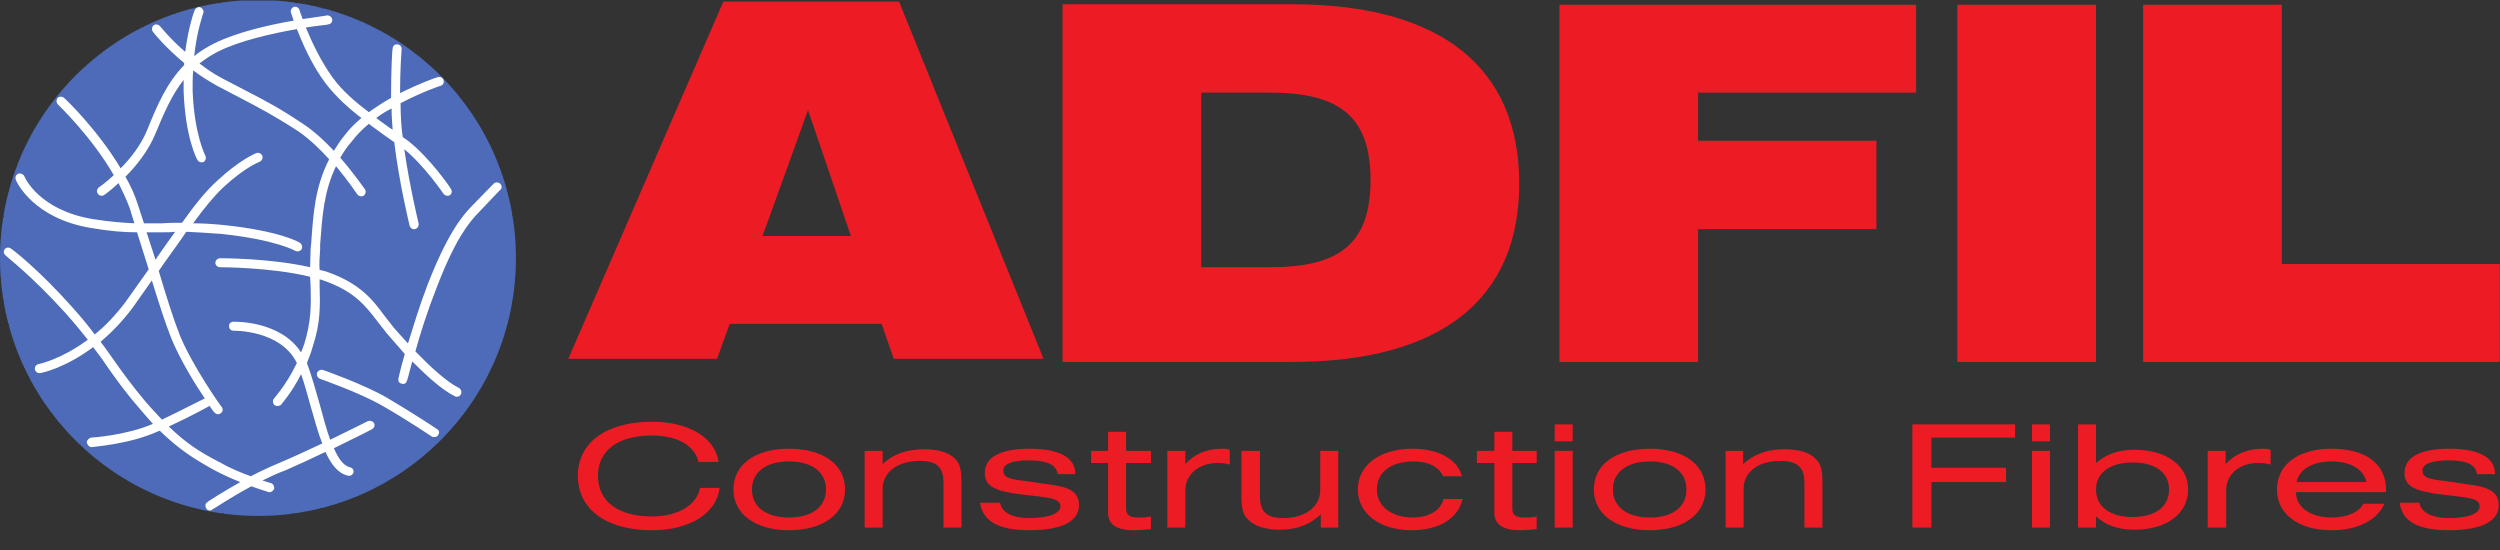 <?xml version="1.0" encoding="UTF-8" standalone="no"?>
<svg
   xmlns:dc="http://purl.org/dc/elements/1.1/"
   xmlns:cc="http://creativecommons.org/ns#"
   xmlns:rdf="http://www.w3.org/1999/02/22-rdf-syntax-ns#"
   xmlns:svg="http://www.w3.org/2000/svg"
   xmlns="http://www.w3.org/2000/svg"
   id="svg58"
   height="22mm"
   width="100mm"
   version="1.0">
  <rect width="100%" height="100%" fill="#333333" stroke="none"/>
  <defs
     id="defs6">
    <clipPath
       id="clipEmfPath1"
       clipPathUnits="userSpaceOnUse">
      <path
         id="path2"
         d="  M 0,39.04   C 0,17.44 17.44,0 39.04,0   C 60.56,0 77.999,17.44 77.999,39.04   C 77.999,60.56 60.56,77.999 39.04,77.999   C 17.44,77.999 0,60.56 0,39.04   z" />
    </clipPath>
    <pattern
       y="0"
       x="0"
       height="6"
       width="6"
       patternUnits="userSpaceOnUse"
       id="EMFhbasepattern" />
  </defs>
  <path
     id="path8"
     d="  M 128.639,35.68   L 122.159,16.64   L 115.279,35.68   z  M 109.359,0.24   L 135.919,0.24   L 157.759,54.24   L 135.119,54.24   L 133.279,48.96   L 110.319,48.96   L 108.399,54.24   L 85.919,54.24   L 109.359,0.24  "
     style="fill:#ed1c24;fill-rule:nonzero;fill-opacity:1;stroke:none;" />
  <path
     id="path10"
     d="  M 181.599,40.4   L 191.999,40.4   C 202.399,40.4 207.198,36.96 207.198,27.2   C 207.198,17.6 202.478,14 191.999,14   L 181.599,14   z  M 195.279,0.64   C 217.918,0.64 229.678,10.24 229.678,27.76   C 229.678,45.2 217.918,54.72 195.279,54.72   L 160.639,54.72   L 160.639,0.64   L 195.279,0.64   z "
     style="fill:#ed1c24;fill-rule:nonzero;fill-opacity:1;stroke:none;" />
  <path
     id="path12"
     d="  M 235.758,0.72   L 289.678,0.72   L 289.678,14   L 256.718,14   L 256.718,21.28   L 283.678,21.28   L 283.678,34.64   L 256.718,34.64   L 256.718,54.72   L 235.758,54.72   L 235.758,0.72  z "
     style="fill:#ed1c24;fill-rule:nonzero;fill-opacity:1;stroke:none;" />
  <path
     id="path14"
     d="  M 295.918,54.72   L 316.878,54.72   L 316.878,0.72   L 295.918,0.72   L 295.918,54.72  z "
     style="fill:#ed1c24;fill-rule:nonzero;fill-opacity:1;stroke:none;" />
  <path
     id="path16"
     d="  M 323.998,0.72   L 344.957,0.72   L 344.957,39.92   L 377.917,39.92   L 377.917,54.72   L 323.998,54.72   L 323.998,0.72  z "
     style="fill:#ed1c24;fill-rule:nonzero;fill-opacity:1;stroke:none;" />
  <path
     id="path18"
     d="  M 98.559,80.159   C 91.599,80.159 87.359,76.959 87.359,71.919   C 87.359,66.96 91.599,63.76 98.559,63.76   C 104.239,63.76 108.159,66.24 108.639,69.839   L 105.599,69.839   C 105.039,67.36 102.399,65.84 98.559,65.84   C 93.359,65.84 90.399,68.159 90.399,71.919   C 90.399,75.759 93.359,78.079 98.559,78.079   C 102.559,78.079 105.359,76.319 105.839,73.759   L 108.799,73.759   C 108.319,77.599 104.319,80.159 98.559,80.159   z "
     style="fill:#ed1c24;fill-rule:nonzero;fill-opacity:1;stroke:none;" />
  <path
     id="path20"
     d="  M 119.279,78.239   C 122.719,78.239 124.879,76.639 124.879,73.999   C 124.879,71.359 122.719,69.759 119.279,69.759   C 115.839,69.759 113.679,71.359 113.679,73.999   C 113.679,76.639 115.839,78.239 119.279,78.239   z  M 119.279,67.839   C 124.479,67.839 127.759,70.239 127.759,73.999   C 127.759,77.679 124.479,80.159 119.279,80.159   C 114.159,80.159 110.879,77.679 110.879,73.999   C 110.879,70.239 114.159,67.839 119.279,67.839   z "
     style="fill:#ed1c24;fill-rule:nonzero;fill-opacity:1;stroke:none;" />
  <path
     id="path22"
     d="  M 130.719,68.159   L 133.439,68.159   L 133.439,70.159   C 134.959,68.719 136.959,67.919 139.679,67.919   C 141.679,67.919 143.199,68.319 144.239,69.199   C 145.279,70.159 145.359,71.359 145.359,73.119   L 145.359,79.759   L 142.639,79.759   L 142.639,73.039   C 142.639,70.719 141.759,69.679 139.039,69.679   C 135.839,69.679 133.439,71.279 133.439,73.919   L 133.439,79.759   L 130.719,79.759   L 130.719,68.159   z "
     style="fill:#ed1c24;fill-rule:nonzero;fill-opacity:1;stroke:none;" />
  <path
     id="path24"
     d="  M 151.199,75.999   C 151.439,77.439 152.959,78.319 155.599,78.319   C 158.639,78.319 160.319,77.599 160.319,76.559   C 160.319,75.679 159.439,75.359 157.599,75.119   L 154.159,74.719   C 150.639,74.239 148.879,73.599 148.879,71.519   C 148.879,69.119 151.199,67.839 155.679,67.839   C 160.159,67.839 162.559,69.199 162.559,71.599   L 162.559,71.679   L 159.919,71.679   C 159.679,70.239 158.319,69.599 155.519,69.599   C 152.959,69.599 151.679,70.159 151.679,71.119   C 151.679,72.239 152.799,72.479 155.039,72.719   L 158.319,73.199   C 161.679,73.599 163.119,74.319 163.119,76.399   C 163.119,78.799 160.559,80.159 155.599,80.159   C 150.959,80.159 148.559,78.799 148.159,75.999   L 151.199,75.999   z "
     style="fill:#ed1c24;fill-rule:nonzero;fill-opacity:1;stroke:none;" />
  <path
     id="path26"
     d="  M 172.159,78.239   C 172.639,78.239 173.199,78.239 173.999,78.079   L 173.999,79.999   C 173.039,80.079 172.239,80.159 171.439,80.159   C 168.799,80.159 167.519,79.279 167.519,77.519   L 167.519,69.999   L 164.959,69.999   L 164.959,68.159   L 167.519,68.159   L 167.519,65.28   L 170.239,65.28   L 170.239,68.159   L 173.999,68.159   L 173.999,69.999   L 170.239,69.999   L 170.239,76.879   C 170.239,77.919 170.799,78.239 172.159,78.239   z "
     style="fill:#ed1c24;fill-rule:nonzero;fill-opacity:1;stroke:none;" />
  <path
     id="path28"
     d="  M 176.479,68.159   L 179.199,68.159   L 179.199,70.159   C 180.559,68.639 182.479,67.839 184.719,67.839   C 185.199,67.839 185.599,67.839 185.919,67.999   L 185.919,70.239   C 185.199,69.999 184.559,69.999 183.999,69.999   C 181.439,69.999 179.199,71.599 179.199,74.079   L 179.199,79.759   L 176.479,79.759   L 176.479,68.159   z "
     style="fill:#ed1c24;fill-rule:nonzero;fill-opacity:1;stroke:none;" />
  <path
     id="path30"
     d="  M 202.319,79.759   L 199.679,79.759   L 199.679,77.759   C 197.999,79.359 195.999,80.079 193.439,80.079   C 191.439,80.079 189.839,79.599 188.879,78.719   C 187.759,77.759 187.679,76.559 187.679,74.799   L 187.679,68.159   L 190.479,68.159   L 190.479,74.959   C 190.479,77.279 191.359,78.319 194.079,78.319   C 197.279,78.319 199.599,76.639 199.599,74.079   L 199.599,68.159   L 202.319,68.159   L 202.319,79.759   z "
     style="fill:#ed1c24;fill-rule:nonzero;fill-opacity:1;stroke:none;" />
  <path
     id="path32"
     d="  M 213.758,69.759   C 210.318,69.759 208.158,71.359 208.158,73.999   C 208.158,76.559 210.398,78.239 213.598,78.239   C 216.078,78.239 217.838,77.119 218.238,75.439   L 221.118,75.439   C 220.478,78.319 217.598,80.159 213.438,80.159   C 208.638,80.159 205.278,77.679 205.278,73.999   C 205.278,70.319 208.638,67.839 213.518,67.839   C 217.518,67.839 220.318,69.439 221.038,71.999   L 218.158,71.999   C 217.598,70.639 215.998,69.759 213.758,69.759   z "
     style="fill:#ed1c24;fill-rule:nonzero;fill-opacity:1;stroke:none;" />
  <path
     id="path34"
     d="  M 230.478,78.239   C 231.038,78.239 231.598,78.239 232.318,78.079   L 232.318,79.999   C 231.438,80.079 230.638,80.159 229.838,80.159   C 227.198,80.159 225.918,79.279 225.918,77.519   L 225.918,69.999   L 223.278,69.999   L 223.278,68.159   L 225.918,68.159   L 225.918,65.28   L 228.638,65.28   L 228.638,68.159   L 232.318,68.159   L 232.318,69.999   L 228.638,69.999   L 228.638,76.879   C 228.638,77.919 229.198,78.239 230.478,78.239   z "
     style="fill:#ed1c24;fill-rule:nonzero;fill-opacity:1;stroke:none;" />
  <path
     id="path36"
     d="  M 235.038,68.159   L 237.758,68.159   L 237.758,79.759   L 235.038,79.759   z  M 235.038,66.72   L 235.038,64.16   L 237.758,64.16   L 237.758,66.72   L 235.038,66.72   z "
     style="fill:#ed1c24;fill-rule:nonzero;fill-opacity:1;stroke:none;" />
  <path
     id="path38"
     d="  M 249.438,78.239   C 252.878,78.239 254.958,76.639 254.958,73.999   C 254.958,71.359 252.878,69.759 249.438,69.759   C 245.998,69.759 243.838,71.359 243.838,73.999   C 243.838,76.639 245.998,78.239 249.438,78.239   z  M 249.438,67.839   C 254.558,67.839 257.838,70.239 257.838,73.999   C 257.838,77.679 254.558,80.159 249.438,80.159   C 244.238,80.159 240.958,77.679 240.958,73.999   C 240.958,70.239 244.238,67.839 249.438,67.839   z "
     style="fill:#ed1c24;fill-rule:nonzero;fill-opacity:1;stroke:none;" />
  <path
     id="path40"
     d="  M 260.878,68.159   L 263.518,68.159   L 263.518,70.159   C 265.118,68.719 267.038,67.919 269.758,67.919   C 271.758,67.919 273.358,68.319 274.318,69.199   C 275.438,70.159 275.518,71.359 275.518,73.119   L 275.518,79.759   L 272.798,79.759   L 272.798,73.039   C 272.798,70.719 271.838,69.679 269.118,69.679   C 265.918,69.679 263.598,71.279 263.598,73.919   L 263.598,79.759   L 260.878,79.759   L 260.878,68.159   z "
     style="fill:#ed1c24;fill-rule:nonzero;fill-opacity:1;stroke:none;" />
  <path
     id="path42"
     d="  M 289.118,64.16   L 304.638,64.16   L 304.638,66.16   L 291.998,66.16   L 291.998,70.719   L 303.278,70.719   L 303.278,72.879   L 291.998,72.879   L 291.998,79.759   L 289.118,79.759   L 289.118,64.16  z "
     style="fill:#ed1c24;fill-rule:nonzero;fill-opacity:1;stroke:none;" />
  <path
     id="path44"
     d="  M 307.198,68.159   L 309.918,68.159   L 309.918,79.759   L 307.198,79.759   z  M 307.198,66.72   L 307.198,64.16   L 309.918,64.16   L 309.918,66.72   L 307.198,66.72   z "
     style="fill:#ed1c24;fill-rule:nonzero;fill-opacity:1;stroke:none;" />
  <path
     id="path46"
     d="  M 322.398,78.159   C 325.838,78.159 327.918,76.639 327.918,73.999   C 327.918,71.439 325.838,69.919 322.398,69.919   C 319.038,69.919 316.878,71.439 316.878,73.999   C 316.878,76.639 319.038,78.159 322.398,78.159   z  M 316.878,64.16   L 316.878,69.999   C 318.478,68.639 320.238,67.999 322.718,67.999   C 327.518,67.999 330.798,70.399 330.798,73.999   C 330.798,77.679 327.518,80.079 322.718,80.079   C 320.238,80.079 318.398,79.439 316.878,78.079   L 316.878,79.759   L 314.158,79.759   L 314.158,64.16   L 316.878,64.16  "
     style="fill:#ed1c24;fill-rule:nonzero;fill-opacity:1;stroke:none;" />
  <path
     id="path48"
     d="  M 333.758,68.159   L 336.478,68.159   L 336.478,70.159   C 337.837,68.639 339.837,67.839 342.077,67.839   C 342.557,67.839 342.877,67.839 343.277,67.999   L 343.277,70.239   C 342.477,69.999 341.837,69.999 341.277,69.999   C 338.717,69.999 336.558,71.599 336.558,74.079   L 336.558,79.759   L 333.758,79.759   L 333.758,68.159   z "
     style="fill:#ed1c24;fill-rule:nonzero;fill-opacity:1;stroke:none;" />
  <path
     id="path50"
     d="  M 357.757,72.879   C 357.357,70.959 355.357,69.759 352.477,69.759   C 349.597,69.759 347.597,70.959 347.197,72.879   z  M 347.117,74.479   C 347.117,76.639 349.277,78.239 352.477,78.239   C 354.877,78.239 356.637,77.439 357.277,76.159   L 360.477,76.159   C 359.357,78.639 356.477,80.159 352.477,80.159   C 347.437,80.159 344.237,77.679 344.237,73.999   C 344.237,70.239 347.437,67.839 352.477,67.839   C 357.677,67.839 360.717,70.159 360.717,73.999   L 360.717,74.399   L 347.117,74.399   L 347.117,74.479   z "
     style="fill:#ed1c24;fill-rule:nonzero;fill-opacity:1;stroke:none;" />
  <path
     id="path52"
     d="  M 365.757,75.999   C 365.997,77.439 367.597,78.319 370.237,78.319   C 373.277,78.319 374.877,77.599 374.877,76.559   C 374.877,75.679 374.077,75.359 372.157,75.119   L 368.797,74.719   C 365.277,74.239 363.517,73.599 363.517,71.519   C 363.517,69.119 365.837,67.839 370.317,67.839   C 374.797,67.839 377.197,69.199 377.197,71.599   L 377.197,71.679   L 374.477,71.679   C 374.317,70.239 372.877,69.599 370.157,69.599   C 367.597,69.599 366.237,70.159 366.237,71.119   C 366.237,72.239 367.357,72.479 369.677,72.719   L 372.877,73.199   C 376.237,73.599 377.757,74.319 377.757,76.399   C 377.757,78.799 375.117,80.159 370.237,80.159   C 365.517,80.159 363.117,78.799 362.797,75.999   L 365.757,75.999   z "
     style="fill:#ed1c24;fill-rule:nonzero;fill-opacity:1;stroke:none;" />
  <path
     id="path54"
     d="  M 36.4,77.999   L 36.4,77.919   L 34.64,77.919   L 34.64,77.759   L 33.84,77.759   L 33.84,77.599   L 32.96,77.599   L 32.96,77.519   L 32.16,77.519   L 32.16,77.359   L 31.2,77.359   L 31.2,77.199   L 30.64,77.199   L 30.64,77.119   L 30.16,77.119   L 30.16,76.959   L 29.6,76.959   L 29.6,76.799   L 29.04,76.799   L 29.04,76.719   L 28.56,76.719   L 28.56,76.559   L 28,76.559   L 28,76.399   L 27.6,76.399   L 27.6,76.319   L 27.04,76.319   L 27.04,76.159   L 26.8,76.159   L 26.8,75.999   L 26.4,75.999   L 26.4,75.919   L 26,75.919   L 26,75.759   L 25.6,75.759   L 25.6,75.599   L 25.36,75.599   L 25.36,75.519   L 24.96,75.519   L 24.96,75.359   L 24.56,75.359   L 24.56,75.199   L 24.24,75.199   L 24.24,75.119   L 23.84,75.119   L 23.84,74.959   L 23.6,74.959   L 23.6,74.799   L 23.2,74.799   L 23.2,74.719   L 22.96,74.719   L 22.96,74.559   L 22.64,74.559   L 22.64,74.399   L 22.4,74.399   L 22.4,74.319   L 22.16,74.319   L 22.16,74.159   L 21.84,74.159   L 21.84,73.999   L 21.6,73.999   L 21.6,73.919   L 21.36,73.919   L 21.36,73.759   L 21.04,73.759   L 21.04,73.599   L 20.8,73.599   L 20.8,73.519   L 20.56,73.519   L 20.56,73.359   L 20.24,73.359   L 20.24,73.199   L 20,73.199   L 20,73.119   L 19.84,73.119   L 19.84,72.959   L 19.6,72.959   L 19.6,72.799   L 19.36,72.799   L 19.36,72.719   L 19.2,72.719   L 19.2,72.559   L 18.96,72.559   L 18.96,72.399   L 18.64,72.399   L 18.64,72.319   L 18.56,72.319   L 18.56,72.159   L 18.24,72.159   L 18.24,71.999   L 18,71.999   L 18,71.919   L 17.84,71.919   L 17.84,71.759   L 17.6,71.759   L 17.6,71.599   L 17.36,71.599   L 17.36,71.519   L 17.2,71.519   L 17.2,71.359   L 16.96,71.359   L 16.96,71.199   L 16.8,71.199   L 16.8,71.119   L 16.64,71.119   L 16.64,70.959   L 16.4,70.959   L 16.4,70.799   L 16.24,70.799   L 16.24,70.719   L 16.16,70.719   L 16.16,70.559   L 15.84,70.559   L 15.84,70.399   L 15.76,70.399   L 15.76,70.319   L 15.6,70.319   L 15.6,70.159   L 15.36,70.159   L 15.36,69.999   L 15.2,69.999   L 15.2,69.919   L 15.04,69.919   L 15.04,69.759   L 14.8,69.759   L 14.8,69.599   L 14.64,69.599   L 14.64,69.519   L 14.56,69.519   L 14.56,69.359   L 14.24,69.359   L 14.24,69.199   L 14.16,69.199   L 14.16,69.119   L 14,69.119   L 14,68.959   L 13.84,68.959   L 13.84,68.799   L 13.76,68.799   L 13.76,68.719   L 13.6,68.719   L 13.6,68.559   L 13.44,68.559   L 13.44,68.399   L 13.2,68.399   L 13.2,68.319   L 13.04,68.319   L 13.04,68.159   L 12.96,68.159   L 12.96,67.999   L 12.8,67.999   L 12.8,67.919   L 12.64,67.919   L 12.64,67.759   L 12.56,67.759   L 12.56,67.599   L 12.4,67.599   L 12.4,67.519   L 12.24,67.519   L 12.24,67.36   L 12.16,67.36   L 12.16,67.2   L 12,67.2   L 12,67.12   L 11.76,67.12   L 11.76,66.96   L 11.6,66.96   L 11.6,66.88   L 11.44,66.88   L 11.44,66.72   L 11.36,66.72   L 11.36,66.56   L 11.2,66.56   L 11.2,66.48   L 11.04,66.48   L 11.04,66.32   L 10.96,66.32   L 10.96,66.16   L 10.8,66.16   L 10.8,65.92   L 10.64,65.92   L 10.64,65.76   L 10.56,65.76   L 10.56,65.68   L 10.4,65.68   L 10.4,65.52   L 10.24,65.52   L 10.24,65.36   L 10.16,65.36   L 10.16,65.28   L 10,65.28   L 10,65.12   L 9.84,65.12   L 9.84,64.96   L 9.76,64.96   L 9.76,64.88   L 9.6,64.88   L 9.6,64.72   L 9.44,64.72   L 9.44,64.48   L 9.36,64.48   L 9.36,64.32   L 9.2,64.32   L 9.2,64.16   L 9.04,64.16   L 9.04,64.08   L 8.96,64.08   L 8.96,63.92   L 8.8,63.92   L 8.8,63.76   L 8.64,63.76   L 8.64,63.52   L 8.56,63.52   L 8.56,63.36   L 8.4,63.36   L 8.4,63.28   L 8.24,63.28   L 8.24,62.96   L 8.16,62.96   L 8.16,62.88   L 8,62.88   L 8,62.72   L 7.84,62.72   L 7.84,62.48   L 7.76,62.48   L 7.76,62.32   L 7.6,62.32   L 7.6,62.16   L 7.44,62.16   L 7.44,61.92   L 7.36,61.92   L 7.36,61.76   L 7.2,61.76   L 7.2,61.68   L 7.04,61.68   L 7.04,61.36   L 6.96,61.36   L 6.96,61.28   L 6.8,61.28   L 6.8,61.12   L 6.64,61.12   L 6.64,60.88   L 6.56,60.88   L 6.56,60.72   L 6.4,60.72   L 6.4,60.48   L 6.24,60.48   L 6.24,60.16   L 6.16,60.16   L 6.16,60.08   L 6,60.08   L 6,59.76   L 5.84,59.76   L 5.84,59.52   L 5.76,59.52   L 5.76,59.36   L 5.6,59.36   L 5.6,59.12   L 5.44,59.12   L 5.44,58.96   L 5.36,58.96   L 5.36,58.72   L 5.2,58.72   L 5.2,58.48   L 5.04,58.48   L 5.04,58.32   L 4.96,58.32   L 4.96,58.08   L 4.8,58.08   L 4.8,57.76   L 4.64,57.76   L 4.64,57.68   L 4.56,57.68   L 4.56,57.28   L 4.4,57.28   L 4.4,56.96   L 4.24,56.96   L 4.24,56.72   L 4.16,56.72   L 4.16,56.48   L 4,56.48   L 4,56.16   L 3.84,56.16   L 3.84,55.92   L 3.76,55.92   L 3.76,55.68   L 3.6,55.68   L 3.6,55.36   L 3.44,55.36   L 3.44,55.12   L 3.36,55.12   L 3.36,54.88   L 3.2,54.88   L 3.2,54.56   L 3.04,54.56   L 3.04,54.32   L 2.96,54.32   L 2.96,53.92   L 2.8,53.92   L 2.8,53.52   L 2.64,53.52   L 2.64,53.12   L 2.56,53.12   L 2.56,52.88   L 2.4,52.88   L 2.4,52.48   L 2.24,52.48   L 2.24,52.08   L 2.16,52.08   L 2.16,51.68   L 2,51.68   L 2,51.36   L 1.84,51.36   L 1.84,50.96   L 1.76,50.96   L 1.76,50.56   L 1.6,50.56   L 1.6,50.08   L 1.44,50.08   L 1.44,49.52   L 1.36,49.52   L 1.36,48.96   L 1.2,48.96   L 1.2,48.56   L 1.04,48.56   L 1.04,48.08   L 0.96,48.08   L 0.96,47.52   L 0.8,47.52   L 0.8,46.96   L 0.64,46.96   L 0.64,46.08   L 0.56,46.08   L 0.56,45.28   L 0.4,45.28   L 0.4,44.32   L 0.24,44.32   L 0.24,43.52   L 0.16,43.52   L 0.16,42.08   L 0,42.08   L 0,35.92   L 0.16,35.92   L 0.16,34.56   L 0.24,34.56   L 0.24,33.68   L 0.4,33.68   L 0.4,32.88   L 0.56,32.88   L 0.56,31.92   L 0.64,31.92   L 0.64,31.12   L 0.8,31.12   L 0.8,30.56   L 0.96,30.56   L 0.96,30.08   L 1.04,30.08   L 1.04,29.52   L 1.2,29.52   L 1.2,28.96   L 1.36,28.96   L 1.36,28.48   L 1.44,28.48   L 1.44,27.92   L 1.6,27.92   L 1.6,27.36   L 1.76,27.36   L 1.76,26.96   L 1.84,26.96   L 1.84,26.72   L 2,26.72   L 2,26.32   L 2.16,26.32   L 2.16,25.92   L 2.24,25.92   L 2.24,25.52   L 2.4,25.52   L 2.4,25.28   L 2.56,25.28   L 2.56,24.88   L 2.64,24.88   L 2.64,24.48   L 2.8,24.48   L 2.8,24.16   L 2.96,24.16   L 2.96,23.76   L 3.04,23.76   L 3.04,23.52   L 3.2,23.52   L 3.2,23.28   L 3.36,23.28   L 3.36,22.96   L 3.44,22.96   L 3.44,22.72   L 3.6,22.72   L 3.6,22.32   L 3.76,22.32   L 3.76,22.08   L 3.84,22.08   L 3.84,21.76   L 4,21.76   L 4,21.52   L 4.16,21.52   L 4.16,21.28   L 4.24,21.28   L 4.24,20.96   L 4.4,20.96   L 4.4,20.72   L 4.56,20.72   L 4.56,20.48   L 4.64,20.48   L 4.64,20.16   L 4.8,20.16   L 4.8,19.92   L 4.96,19.92   L 4.96,19.76   L 5.04,19.76   L 5.04,19.52   L 5.2,19.52   L 5.2,19.36   L 5.36,19.36   L 5.36,19.12   L 5.44,19.12   L 5.44,18.88   L 5.6,18.88   L 5.6,18.72   L 5.76,18.72   L 5.76,18.48   L 5.84,18.48   L 5.84,18.16   L 6,18.16   L 6,18.08   L 6.16,18.08   L 6.16,17.76   L 6.24,17.76   L 6.24,17.52   L 6.4,17.52   L 6.4,17.36   L 6.56,17.36   L 6.56,17.12   L 6.64,17.12   L 6.64,16.96   L 6.8,16.96   L 6.8,16.72   L 6.96,16.72   L 6.96,16.56   L 7.04,16.56   L 7.04,16.48   L 7.2,16.48   L 7.2,16.16   L 7.36,16.16   L 7.36,16.08   L 7.44,16.08   L 7.44,15.92   L 7.6,15.92   L 7.6,15.68   L 7.76,15.68   L 7.76,15.52   L 7.84,15.52   L 7.84,15.36   L 8,15.36   L 8,15.12   L 8.16,15.12   L 8.16,14.96   L 8.24,14.96   L 8.24,14.88   L 8.4,14.88   L 8.4,14.56   L 8.56,14.56   L 8.56,14.48   L 8.64,14.48   L 8.64,14.32   L 8.8,14.32   L 8.8,14.08   L 8.96,14.08   L 8.96,13.92   L 9.04,13.92   L 9.04,13.76   L 9.2,13.76   L 9.2,13.68   L 9.36,13.68   L 9.36,13.52   L 9.44,13.52   L 9.44,13.36   L 9.6,13.36   L 9.6,13.28   L 9.76,13.28   L 9.76,13.12   L 9.84,13.12   L 9.84,12.96   L 10,12.96   L 10,12.88   L 10.16,12.88   L 10.16,12.56   L 10.24,12.56   L 10.24,12.48   L 10.4,12.48   L 10.4,12.32   L 10.56,12.32   L 10.56,12.16   L 10.64,12.16   L 10.64,12.08   L 10.8,12.08   L 10.8,11.92   L 10.96,11.92   L 10.96,11.76   L 11.04,11.76   L 11.04,11.68   L 11.2,11.68   L 11.2,11.52   L 11.36,11.52   L 11.36,11.36   L 11.44,11.36   L 11.44,11.28   L 11.6,11.28   L 11.6,11.12   L 11.76,11.12   L 11.76,10.96   L 11.84,10.96   L 11.84,10.88   L 12,10.88   L 12,10.72   L 12.16,10.72   L 12.16,10.56   L 12.24,10.56   L 12.24,10.48   L 12.4,10.48   L 12.4,10.32   L 12.56,10.32   L 12.56,10.16   L 12.64,10.16   L 12.64,10.08   L 12.96,10.08   L 12.96,9.92   L 13.04,9.92   L 13.04,9.76   L 13.2,9.76   L 13.2,9.68   L 13.36,9.68   L 13.36,9.52   L 13.44,9.52   L 13.44,9.36   L 13.6,9.36   L 13.6,9.28   L 13.76,9.28   L 13.76,9.12   L 13.84,9.12   L 13.84,8.96   L 14,8.96   L 14,8.88   L 14.24,8.88   L 14.24,8.72   L 14.4,8.72   L 14.4,8.56   L 14.56,8.56   L 14.56,8.48   L 14.8,8.48   L 14.8,8.32   L 14.96,8.32   L 14.96,8.16   L 15.04,8.16   L 15.04,8.08   L 15.36,8.08   L 15.36,7.92   L 15.44,7.92   L 15.44,7.76   L 15.6,7.76   L 15.6,7.68   L 15.84,7.68   L 15.84,7.52   L 16,7.52   L 16,7.36   L 16.16,7.36   L 16.16,7.28   L 16.4,7.28   L 16.4,7.12   L 16.56,7.12   L 16.56,6.96   L 16.64,6.96   L 16.64,6.88   L 16.96,6.88   L 16.96,6.72   L 17.04,6.72   L 17.04,6.56   L 17.36,6.56   L 17.36,6.48   L 17.44,6.48   L 17.44,6.32   L 17.76,6.32   L 17.76,6.16   L 17.84,6.16   L 17.84,6.08   L 18.16,6.08   L 18.16,5.92   L 18.4,5.92   L 18.4,5.76   L 18.56,5.76   L 18.56,5.68   L 18.8,5.68   L 18.8,5.52   L 19.04,5.52   L 19.04,5.36   L 19.2,5.36   L 19.2,5.28   L 19.44,5.28   L 19.44,5.12   L 19.76,5.12   L 19.76,4.96   L 19.84,4.96   L 19.84,4.88   L 20.16,4.88   L 20.16,4.72   L 20.4,4.72   L 20.4,4.56   L 20.64,4.56   L 20.64,4.48   L 20.96,4.48   L 20.96,4.32   L 21.2,4.32   L 21.2,4.16   L 21.44,4.16   L 21.44,4.08   L 21.76,4.08   L 21.76,3.92   L 22,3.92   L 22,3.76   L 22.24,3.76   L 22.24,3.68   L 22.56,3.68   L 22.56,3.52   L 22.8,3.52   L 22.8,3.36   L 23.04,3.36   L 23.04,3.28   L 23.36,3.28   L 23.36,3.12   L 23.6,3.12   L 23.6,2.96   L 24,2.96   L 24,2.88   L 24.4,2.88   L 24.4,2.72   L 24.64,2.72   L 24.64,2.56   L 25.04,2.56   L 25.04,2.48   L 25.44,2.48   L 25.44,2.32   L 25.84,2.32   L 25.84,2.16   L 26.16,2.16   L 26.16,2.08   L 26.56,2.08   L 26.56,1.92   L 26.96,1.92   L 26.96,1.76   L 27.36,1.76   L 27.36,1.68   L 27.76,1.68   L 27.76,1.52   L 28.24,1.52   L 28.24,1.36   L 28.8,1.36   L 28.8,1.28   L 29.36,1.28   L 29.36,1.12   L 29.84,1.12   L 29.84,0.96   L 30.4,0.96   L 30.4,0.88   L 30.96,0.88   L 30.96,0.72   L 31.6,0.72   L 31.6,0.56   L 32.56,0.56   L 32.56,0.48   L 33.36,0.48   L 33.36,0.32   L 34.24,0.32   L 34.24,0.16   L 35.36,0.16   L 35.36,0.08   L 42.64,0.08   L 42.64,0.16   L 43.76,0.16   L 43.76,0.32   L 44.64,0.32   L 44.64,0.48   L 45.44,0.48   L 45.44,0.56   L 46.4,0.56   L 46.4,0.72   L 47.04,0.72   L 47.04,0.88   L 47.6,0.88   L 47.6,0.96   L 48.16,0.96   L 48.16,1.12   L 48.64,1.12   L 48.64,1.28   L 49.2,1.28   L 49.2,1.36   L 49.76,1.36   L 49.76,1.52   L 50.24,1.52   L 50.24,1.68   L 50.8,1.68   L 50.8,1.76   L 51.04,1.76   L 51.04,1.92   L 51.44,1.92   L 51.44,2.08   L 51.84,2.08   L 51.84,2.16   L 52.16,2.16   L 52.16,2.32   L 52.56,2.32   L 52.56,2.48   L 52.96,2.48   L 52.96,2.56   L 53.36,2.56   L 53.36,2.72   L 53.6,2.72   L 53.6,2.88   L 54,2.88   L 54,2.96   L 54.4,2.96   L 54.4,3.12   L 54.64,3.12   L 54.64,3.28   L 54.96,3.28   L 54.96,3.36   L 55.2,3.36   L 55.2,3.52   L 55.44,3.52   L 55.44,3.68   L 55.76,3.68   L 55.76,3.76   L 56,3.76   L 56,3.92   L 56.24,3.92   L 56.24,4.08   L 56.56,4.08   L 56.56,4.16   L 56.8,4.16   L 56.8,4.32   L 57.04,4.32   L 57.04,4.48   L 57.36,4.48   L 57.36,4.56   L 57.76,4.56   L 57.76,4.72   L 57.84,4.72   L 57.84,4.88   L 58.16,4.88   L 58.16,4.96   L 58.24,4.96   L 58.24,5.12   L 58.56,5.12   L 58.56,5.28   L 58.8,5.28   L 58.8,5.36   L 58.96,5.36   L 58.96,5.52   L 59.2,5.52   L 59.2,5.68   L 59.44,5.68   L 59.44,5.76   L 59.6,5.76   L 59.6,5.92   L 59.84,5.92   L 59.84,6.08   L 60.16,6.08   L 60.16,6.16   L 60.24,6.16   L 60.24,6.32   L 60.56,6.32   L 60.56,6.48   L 60.8,6.48   L 60.8,6.56   L 60.96,6.56   L 60.96,6.72   L 61.04,6.72   L 61.04,6.88   L 61.36,6.88   L 61.36,6.96   L 61.44,6.96   L 61.44,7.12   L 61.6,7.12   L 61.6,7.28   L 61.84,7.28   L 61.84,7.36   L 62,7.36   L 62,7.52   L 62.16,7.52   L 62.16,7.68   L 62.4,7.68   L 62.4,7.76   L 62.56,7.76   L 62.56,7.92   L 62.64,7.92   L 62.64,8.08   L 62.96,8.08   L 62.96,8.16   L 63.04,8.16   L 63.04,8.32   L 63.2,8.32   L 63.2,8.48   L 63.44,8.48   L 63.44,8.56   L 63.6,8.56   L 63.6,8.72   L 63.76,8.72   L 63.76,8.88   L 64,8.88   L 64,8.96   L 64.16,8.96   L 64.16,9.12   L 64.24,9.12   L 64.24,9.28   L 64.4,9.28   L 64.4,9.36   L 64.56,9.36   L 64.56,9.52   L 64.64,9.52   L 64.64,9.68   L 64.8,9.68   L 64.8,9.76   L 64.96,9.76   L 64.96,9.92   L 65.2,9.92   L 65.2,10.08   L 65.36,10.08   L 65.36,10.16   L 65.44,10.16   L 65.44,10.32   L 65.6,10.32   L 65.6,10.48   L 65.76,10.48   L 65.76,10.56   L 65.84,10.56   L 65.84,10.72   L 66,10.72   L 66,10.88   L 66.16,10.88   L 66.16,10.96   L 66.24,10.96   L 66.24,11.12   L 66.4,11.12   L 66.4,11.28   L 66.64,11.28   L 66.64,11.52   L 66.8,11.52   L 66.8,11.68   L 66.96,11.68   L 66.96,11.76   L 67.04,11.76   L 67.04,11.92   L 67.2,11.92   L 67.2,12.08   L 67.36,12.08   L 67.36,12.16   L 67.439,12.16   L 67.439,12.32   L 67.599,12.32   L 67.599,12.48   L 67.759,12.48   L 67.759,12.56   L 67.839,12.56   L 67.839,12.72   L 67.999,12.72   L 67.999,12.96   L 68.159,12.96   L 68.159,13.12   L 68.239,13.12   L 68.239,13.28   L 68.399,13.28   L 68.399,13.36   L 68.559,13.36   L 68.559,13.52   L 68.639,13.52   L 68.639,13.68   L 68.799,13.68   L 68.799,13.76   L 68.959,13.76   L 68.959,13.92   L 69.039,13.92   L 69.039,14.08   L 69.199,14.08   L 69.199,14.32   L 69.359,14.32   L 69.359,14.48   L 69.439,14.48   L 69.439,14.56   L 69.599,14.56   L 69.599,14.88   L 69.759,14.88   L 69.759,14.96   L 69.839,14.96   L 69.839,15.12   L 69.999,15.12   L 69.999,15.36   L 70.159,15.36   L 70.159,15.52   L 70.239,15.52   L 70.239,15.68   L 70.399,15.68   L 70.399,15.92   L 70.559,15.92   L 70.559,16.08   L 70.639,16.08   L 70.639,16.16   L 70.799,16.16   L 70.799,16.48   L 70.959,16.48   L 70.959,16.56   L 71.039,16.56   L 71.039,16.72   L 71.199,16.72   L 71.199,16.96   L 71.359,16.96   L 71.359,17.12   L 71.439,17.12   L 71.439,17.36   L 71.599,17.36   L 71.599,17.52   L 71.759,17.52   L 71.759,17.76   L 71.839,17.76   L 71.839,18.08   L 71.999,18.08   L 71.999,18.16   L 72.159,18.16   L 72.159,18.48   L 72.239,18.48   L 72.239,18.56   L 72.399,18.56   L 72.399,18.88   L 72.559,18.88   L 72.559,19.12   L 72.639,19.12   L 72.639,19.28   L 72.799,19.28   L 72.799,19.52   L 72.959,19.52   L 72.959,19.76   L 73.039,19.76   L 73.039,19.92   L 73.199,19.92   L 73.199,20.16   L 73.359,20.16   L 73.359,20.48   L 73.439,20.48   L 73.439,20.72   L 73.599,20.72   L 73.599,20.96   L 73.759,20.96   L 73.759,21.28   L 73.839,21.28   L 73.839,21.52   L 73.999,21.52   L 73.999,21.76   L 74.159,21.76   L 74.159,22.08   L 74.239,22.08   L 74.239,22.32   L 74.399,22.32   L 74.399,22.56   L 74.559,22.56   L 74.559,22.88   L 74.639,22.88   L 74.639,23.12   L 74.799,23.12   L 74.799,23.52   L 74.959,23.52   L 74.959,23.76   L 75.039,23.76   L 75.039,24.08   L 75.199,24.08   L 75.199,24.48   L 75.359,24.48   L 75.359,24.88   L 75.439,24.88   L 75.439,25.28   L 75.599,25.28   L 75.599,25.52   L 75.759,25.52   L 75.759,25.92   L 75.839,25.92   L 75.839,26.32   L 75.999,26.32   L 75.999,26.56   L 76.159,26.56   L 76.159,26.96   L 76.239,26.96   L 76.239,27.36   L 76.399,27.36   L 76.399,27.92   L 76.559,27.92   L 76.559,28.48   L 76.639,28.48   L 76.639,28.96   L 76.799,28.96   L 76.799,29.52   L 76.959,29.52   L 76.959,29.92   L 77.039,29.92   L 77.039,30.48   L 77.199,30.48   L 77.199,30.96   L 77.359,30.96   L 77.359,31.76   L 77.439,31.76   L 77.439,32.72   L 77.599,32.72   L 77.599,33.52   L 77.759,33.52   L 77.759,34.48   L 77.839,34.48   L 77.839,35.76   L 77.999,35.76   L 77.999,37.76   L 78.159,37.76   L 78.159,40.32   L 77.999,40.32   L 77.999,42.16   L 77.839,42.16   L 77.839,43.52   L 77.759,43.52   L 77.759,44.48   L 77.599,44.48   L 77.599,45.36   L 77.439,45.36   L 77.439,46.16   L 77.359,46.16   L 77.359,46.96   L 77.199,46.96   L 77.199,47.52   L 77.039,47.52   L 77.039,48.08   L 76.959,48.08   L 76.959,48.56   L 76.799,48.56   L 76.799,49.12   L 76.639,49.12   L 76.639,49.68   L 76.559,49.68   L 76.559,50.16   L 76.399,50.16   L 76.399,50.56   L 76.239,50.56   L 76.239,50.96   L 76.159,50.96   L 76.159,51.36   L 75.999,51.36   L 75.999,51.76   L 75.839,51.76   L 75.839,52.08   L 75.759,52.08   L 75.759,52.48   L 75.599,52.48   L 75.599,52.88   L 75.439,52.88   L 75.439,53.28   L 75.359,53.28   L 75.359,53.52   L 75.199,53.52   L 75.199,53.92   L 75.039,53.92   L 75.039,54.32   L 74.959,54.32   L 74.959,54.56   L 74.799,54.56   L 74.799,54.88   L 74.639,54.88   L 74.639,55.12   L 74.559,55.12   L 74.559,55.36   L 74.399,55.36   L 74.399,55.68   L 74.239,55.68   L 74.239,55.92   L 74.159,55.92   L 74.159,56.16   L 73.999,56.16   L 73.999,56.48   L 73.839,56.48   L 73.839,56.72   L 73.759,56.72   L 73.759,57.12   L 73.599,57.12   L 73.599,57.36   L 73.439,57.36   L 73.439,57.68   L 73.359,57.68   L 73.359,57.76   L 73.199,57.76   L 73.199,58.08   L 73.039,58.08   L 73.039,58.32   L 72.959,58.32   L 72.959,58.48   L 72.799,58.48   L 72.799,58.72   L 72.639,58.72   L 72.639,58.96   L 72.559,58.96   L 72.559,59.12   L 72.399,59.12   L 72.399,59.36   L 72.239,59.36   L 72.239,59.68   L 72.159,59.68   L 72.159,59.76   L 71.999,59.76   L 71.999,60.08   L 71.839,60.08   L 71.839,60.32   L 71.759,60.32   L 71.759,60.48   L 71.599,60.48   L 71.599,60.72   L 71.439,60.72   L 71.439,60.88   L 71.359,60.88   L 71.359,61.12   L 71.199,61.12   L 71.199,61.28   L 71.039,61.28   L 71.039,61.36   L 70.959,61.36   L 70.959,61.68   L 70.799,61.68   L 70.799,61.76   L 70.639,61.76   L 70.639,61.92   L 70.559,61.92   L 70.559,62.16   L 70.399,62.16   L 70.399,62.32   L 70.239,62.32   L 70.239,62.48   L 70.159,62.48   L 70.159,62.72   L 69.999,62.72   L 69.999,62.88   L 69.839,62.88   L 69.839,62.96   L 69.759,62.96   L 69.759,63.28   L 69.599,63.28   L 69.599,63.36   L 69.439,63.36   L 69.439,63.68   L 69.359,63.68   L 69.359,63.76   L 69.199,63.76   L 69.199,63.92   L 69.039,63.92   L 69.039,64.08   L 68.959,64.08   L 68.959,64.16   L 68.799,64.16   L 68.799,64.32   L 68.639,64.32   L 68.639,64.56   L 68.559,64.56   L 68.559,64.72   L 68.399,64.72   L 68.399,64.88   L 68.239,64.88   L 68.239,64.96   L 68.159,64.96   L 68.159,65.12   L 67.999,65.12   L 67.999,65.28   L 67.839,65.28   L 67.839,65.36   L 67.759,65.36   L 67.759,65.52   L 67.599,65.52   L 67.599,65.68   L 67.439,65.68   L 67.439,65.76   L 67.36,65.76   L 67.36,66.08   L 67.2,66.08   L 67.2,66.16   L 67.04,66.16   L 67.04,66.32   L 66.96,66.32   L 66.96,66.48   L 66.8,66.48   L 66.8,66.56   L 66.64,66.56   L 66.64,66.72   L 66.56,66.72   L 66.56,66.88   L 66.4,66.88   L 66.4,66.96   L 66.24,66.96   L 66.24,67.12   L 66.16,67.12   L 66.16,67.2   L 65.84,67.2   L 65.84,67.36   L 65.76,67.36   L 65.76,67.519   L 65.6,67.519   L 65.6,67.599   L 65.44,67.599   L 65.44,67.759   L 65.36,67.759   L 65.36,67.919   L 65.2,67.919   L 65.2,67.999   L 65.04,67.999   L 65.04,68.159   L 64.96,68.159   L 64.96,68.319   L 64.8,68.319   L 64.8,68.399   L 64.64,68.399   L 64.64,68.559   L 64.4,68.559   L 64.4,68.719   L 64.24,68.719   L 64.24,68.799   L 64.16,68.799   L 64.16,68.959   L 64,68.959   L 64,69.119   L 63.84,69.119   L 63.84,69.199   L 63.76,69.199   L 63.76,69.359   L 63.44,69.359   L 63.44,69.519   L 63.36,69.519   L 63.36,69.599   L 63.2,69.599   L 63.2,69.759   L 62.96,69.759   L 62.96,69.919   L 62.8,69.919   L 62.8,69.999   L 62.64,69.999   L 62.64,70.159   L 62.4,70.159   L 62.4,70.319   L 62.24,70.319   L 62.24,70.399   L 62.16,70.399   L 62.16,70.559   L 61.84,70.559   L 61.84,70.719   L 61.76,70.719   L 61.76,70.799   L 61.6,70.799   L 61.6,70.959   L 61.36,70.959   L 61.36,71.119   L 61.2,71.119   L 61.2,71.199   L 61.04,71.199   L 61.04,71.359   L 60.8,71.359   L 60.8,71.519   L 60.64,71.519   L 60.64,71.599   L 60.4,71.599   L 60.4,71.759   L 60.16,71.759   L 60.16,71.919   L 60,71.919   L 60,71.999   L 59.76,71.999   L 59.76,72.159   L 59.44,72.159   L 59.44,72.319   L 59.36,72.319   L 59.36,72.399   L 59.04,72.399   L 59.04,72.559   L 58.8,72.559   L 58.8,72.719   L 58.64,72.719   L 58.64,72.799   L 58.4,72.799   L 58.4,72.959   L 58.24,72.959   L 58.24,73.119   L 58,73.119   L 58,73.199   L 57.76,73.199   L 57.76,73.359   L 57.44,73.359   L 57.44,73.519   L 57.2,73.519   L 57.2,73.599   L 56.96,73.599   L 56.96,73.759   L 56.64,73.759   L 56.64,73.919   L 56.4,73.919   L 56.4,73.999   L 56.16,73.999   L 56.16,74.159   L 55.84,74.159   L 55.84,74.319   L 55.6,74.319   L 55.6,74.399   L 55.36,74.399   L 55.36,74.559   L 55.04,74.559   L 55.04,74.719   L 54.8,74.719   L 54.8,74.799   L 54.56,74.799   L 54.56,74.959   L 54.16,74.959   L 54.16,75.119   L 53.84,75.119   L 53.84,75.199   L 53.44,75.199   L 53.44,75.359   L 53.04,75.359   L 53.04,75.519   L 52.64,75.519   L 52.64,75.599   L 52.4,75.599   L 52.4,75.759   L 52,75.759   L 52,75.919   L 51.6,75.919   L 51.6,75.999   L 51.2,75.999   L 51.2,76.159   L 50.96,76.159   L 50.96,76.319   L 50.56,76.319   L 50.56,76.399   L 50,76.399   L 50,76.559   L 49.44,76.559   L 49.44,76.719   L 48.96,76.719   L 48.96,76.799   L 48.4,76.799   L 48.4,76.959   L 47.84,76.959   L 47.84,77.119   L 47.36,77.119   L 47.36,77.199   L 46.8,77.199   L 46.8,77.359   L 45.84,77.359   L 45.84,77.519   L 45.04,77.519   L 45.04,77.599   L 44.16,77.599   L 44.16,77.759   L 43.36,77.759   L 43.36,77.919   L 41.6,77.919   L 41.6,77.999   z "
     clip-path="url(#clipEmfPath1)"
     style="fill:#4d6bb8;fill-rule:evenodd;fill-opacity:1;stroke:none;" />
  <path
     id="path56"
     d="  M 47.04,36.88   L 46.96,37.6   C 46.96,38.56 46.88,39.52 46.88,40.4   C 40.96,39.04 33.6,39.04 33.28,39.04   C 32.88,39.04 32.56,39.36 32.56,39.76   C 32.56,40.08 32.88,40.4 33.28,40.4   C 33.36,40.4 41.04,40.4 46.88,41.84   C 46.88,42.32 46.96,42.72 46.96,43.2   C 47.04,46.24 47.04,48.64 46,52   C 45.84,52.4 45.68,52.88 45.52,53.28   C 42.4,48.48 35.6,48.64 35.28,48.64   C 34.88,48.64 34.56,48.96 34.64,49.36   C 34.64,49.76 34.96,50 35.28,50   C 35.36,50 42.4,49.84 44.88,54.88   C 43.28,58.24 41.44,60.16 41.44,60.24   C 41.2,60.48 41.2,60.88 41.44,61.2   C 41.76,61.44 42.16,61.44 42.48,61.2   C 42.56,61.04 44.08,59.44 45.52,56.56   C 46.08,58.16 46.56,60 47.04,61.68   C 47.6,63.6 48.08,65.44 48.72,67.04   C 46.64,67.999 44.48,69.039 42.56,69.839   C 41.04,70.479 39.44,71.199 37.92,71.999   C 36.56,71.519 34.8,70.799 33.12,69.839   C 30.16,68.319 28.08,66.96 25.52,64.48   C 28.8,62.96 31.28,61.6 31.68,61.36   C 32.08,61.92 32.32,62.32 32.4,62.32   C 32.64,62.64 33.04,62.72 33.36,62.48   C 33.68,62.32 33.76,61.84 33.52,61.52   C 33.44,61.52 29.12,55.36 27.2,50.72   C 26.16,48.08 25.12,44.72 24,40.96   L 24.88,39.68   C 26.08,38 27.2,36.48 28.16,35.04   C 29.68,35.12 31.36,35.2 33.44,35.36   C 41.76,36.24 44.64,37.92 44.64,37.92   C 44.96,38.08 45.36,38 45.6,37.68   C 45.76,37.36 45.68,36.96 45.36,36.72   C 45.28,36.64 42.32,34.88 33.6,34   C 31.92,33.84 30.48,33.76 29.2,33.76   C 30.88,31.44 32.4,29.6 33.76,28.32   C 37.04,25.28 39.2,24.48 39.2,24.48   C 39.6,24.32 39.76,23.92 39.68,23.6   C 39.52,23.2 39.12,23.04 38.8,23.12   C 38.64,23.2 36.32,24.08 32.8,27.36   C 31.2,28.8 29.44,30.96 27.52,33.68   C 26.48,33.68 25.44,33.68 24.56,33.76   C 23.6,33.76 22.72,33.76 21.76,33.76   L 20.88,31.04   C 20.4,29.52 19.76,28.08 18.96,26.72   C 20.56,25.12 22.4,22.88 23.52,20.16   C 24.8,17.04 26,14.32 27.76,12.08   C 27.76,12.64 27.76,13.2 27.76,13.76   C 28,20.72 29.76,24.08 29.84,24.16   C 30,24.48 30.4,24.64 30.8,24.48   C 31.12,24.24 31.2,23.84 31.04,23.52   C 31.04,23.52 29.36,20.32 29.12,13.68   C 29.12,12.64 29.12,11.6 29.2,10.64   C 30.24,11.44 31.52,12.24 32.8,12.96   L 36.32,14.8   C 39.36,16.4 41.52,17.52 45.2,19.92   C 46.8,21.04 48.4,22.56 49.76,24.08   C 47.6,28.32 47.36,32.32 47.04,36.88   z  M 22,60.72   C 19.92,58.24 18.48,56.24 17.12,54.32   C 16.48,53.44 15.92,52.56 15.2,51.68   C 16.8,50.32 18.48,48.64 20.08,46.48   L 22.96,42.4   C 24,45.76 24.96,48.8 25.92,51.2   C 27.2,54.32 29.44,58 30.96,60.24   C 30.24,60.56 27.68,61.92 24.48,63.44   C 23.76,62.64 22.88,61.76 22,60.72   z  M 22.16,35.12   C 22.96,35.12 23.76,35.12 24.56,35.12   C 25.2,35.12 25.84,35.12 26.48,35.04   C 25.6,36.24 24.72,37.52 23.76,38.88   L 23.52,39.28   z  M 33.04,7.76   C 36.24,6.16 41.2,5.04 44.88,4.4   C 45.76,6.64 47.2,9.92 49.2,12.56   C 50.72,14.56 52.64,16.32 54.64,17.84   C 53.68,18.64 52.8,19.52 52.08,20.48   C 51.44,21.28 50.96,22 50.48,22.8   C 49.12,21.36 47.6,19.92 45.92,18.8   C 42.24,16.32 40.08,15.2 36.96,13.6   L 33.44,11.76   C 32.24,11.12 31.2,10.4 30.16,9.6   C 30.96,8.96 31.92,8.32 33.04,7.76   z  M 59.2,16.4   C 59.2,17.44 59.28,18.56 59.36,19.6   L 58.96,19.36   C 58.32,18.88 57.6,18.4 56.88,17.84   C 57.6,17.28 58.4,16.8 59.2,16.4   z  M 75.599,27.76   C 75.359,27.52 74.879,27.52 74.639,27.76   L 71.439,31.04   C 69.679,32.8 67.519,35.68 64.64,43.04   C 63.44,46.16 62.48,49.36 61.68,51.92   C 60.72,50.88 59.92,50 59.52,49.52   L 58.08,47.68   C 56.32,45.28 54.4,42.8 49.28,41.04   C 48.96,40.96 48.64,40.88 48.32,40.8   C 48.24,39.84 48.32,38.8 48.4,37.68   L 48.4,36.96   C 48.72,32.64 48.96,28.96 50.8,25.12   C 52.72,27.44 54,29.36 54,29.36   C 54.24,29.68 54.64,29.76 54.96,29.6   C 55.28,29.36 55.36,28.96 55.2,28.64   C 55.04,28.48 53.6,26.32 51.44,23.84   C 51.92,23.04 52.48,22.16 53.2,21.36   C 53.92,20.4 54.8,19.52 55.76,18.72   C 56.56,19.36 57.44,19.92 58.16,20.48   L 59.52,21.44   C 59.52,21.44 59.52,21.44 59.6,21.44   C 60.32,27.6 61.92,34.08 61.92,34.08   C 62,34.48 62.4,34.72 62.72,34.64   C 63.12,34.56 63.36,34.16 63.28,33.76   C 63.28,33.76 61.92,28.16 61.12,22.56   C 64.16,25.04 67.04,29.28 67.04,29.28   C 67.28,29.6 67.679,29.68 67.999,29.52   C 68.319,29.28 68.399,28.88 68.159,28.56   C 68.079,28.32 64.96,23.84 61.68,21.28   L 60.88,20.72   C 60.64,19.04 60.56,17.28 60.56,15.6   C 63.76,13.92 66.56,12.96 66.64,12.96   C 66.96,12.88 67.2,12.48 67.04,12.08   C 66.96,11.76 66.56,11.52 66.16,11.68   C 66,11.68 63.52,12.56 60.48,14.08   C 60.48,10.4 60.72,7.44 60.72,7.44   C 60.72,7.04 60.48,6.72 60.08,6.72   C 59.68,6.64 59.36,6.96 59.36,7.36   C 59.28,7.52 59.12,10.8 59.12,14.8   C 58,15.44 56.88,16.16 55.76,16.96   C 53.76,15.44 51.76,13.76 50.32,11.76   C 48.56,9.36 47.12,6.32 46.24,4.16   C 48.24,3.84 49.6,3.76 49.6,3.68   C 50,3.68 50.24,3.36 50.24,2.96   C 50.16,2.56 49.84,2.32 49.44,2.32   C 49.28,2.4 47.84,2.56 45.76,2.88   C 45.44,2.08 45.28,1.52 45.28,1.52   C 45.12,1.12 44.8,0.96 44.4,1.04   C 44.08,1.2 43.84,1.6 44,1.92   C 44,2 44.16,2.4 44.4,3.12   C 40.64,3.76 35.76,4.88 32.4,6.56   C 31.28,7.12 30.24,7.76 29.36,8.48   C 29.76,4.64 30.72,2.08 30.72,2   C 30.88,1.68 30.64,1.28 30.32,1.12   C 30,0.96 29.6,1.2 29.44,1.52   C 29.36,1.68 28.48,4.08 28,7.84   C 25.68,5.84 24.24,4 24.16,3.92   C 23.92,3.68 23.52,3.6 23.2,3.84   C 22.96,4.08 22.88,4.48 23.12,4.8   C 23.2,4.96 25.04,7.2 27.84,9.52   C 27.84,9.68 27.84,9.76 27.84,9.84   C 25.28,12.48 23.84,15.68 22.24,19.68   C 21.28,22 19.68,24 18.24,25.44   C 14.8,19.68 10,15.04 9.68,14.8   C 9.44,14.56 8.96,14.56 8.72,14.8   C 8.48,15.12 8.48,15.52 8.8,15.84   C 8.8,15.84 13.84,20.64 17.2,26.48   C 15.92,27.68 14.96,28.32 14.96,28.32   C 14.64,28.56 14.56,29.04 14.8,29.28   C 14.96,29.6 15.44,29.68 15.68,29.52   C 15.84,29.44 16.72,28.8 17.92,27.68   C 18.56,28.96 19.12,30.16 19.6,31.44   L 20.32,33.76   C 18.56,33.68 16.56,33.52 14,33.12   C 5.92,31.76 3.76,26.88 3.68,26.64   C 3.52,26.32 3.12,26.16 2.8,26.24   C 2.4,26.4 2.24,26.8 2.4,27.2   C 2.48,27.44 4.96,33.04 13.84,34.48   C 16.64,34.96 18.8,35.12 20.72,35.12   L 22.48,40.72   L 18.96,45.68   C 17.44,47.68 15.92,49.28 14.32,50.56   C 13.44,49.36 12.32,48 10.96,46.48   C 5.76,40.64 1.84,37.68 1.68,37.6   C 1.36,37.36 0.96,37.36 0.72,37.68   C 0.48,38 0.56,38.4 0.88,38.64   C 0.88,38.72 4.8,41.68 10,47.44   C 11.28,48.88 12.32,50.16 13.28,51.36   C 9.28,54.32 5.92,55.04 5.84,55.04   C 5.44,55.12 5.2,55.52 5.28,55.84   C 5.36,56.24 5.76,56.48 6.08,56.4   C 6.32,56.4 9.92,55.6 14.08,52.48   C 14.8,53.44 15.44,54.24 16,55.12   C 17.36,57.04 18.8,59.12 20.96,61.6   C 21.76,62.56 22.48,63.36 23.12,64.08   C 19.04,65.84 13.84,66.16 13.76,66.16   C 13.44,66.24 13.12,66.56 13.12,66.88   C 13.2,67.28 13.52,67.599 13.84,67.599   C 14.08,67.519 19.52,67.2 23.92,65.2   C 24,65.2 24.08,65.12 24.16,65.12   C 27.04,67.919 29.28,69.359 32.48,71.119   C 33.84,71.839 35.12,72.399 36.32,72.879   C 33.52,74.479 31.36,75.839 31.36,75.919   C 31.04,76.079 30.96,76.559 31.2,76.879   C 31.36,77.199 31.84,77.279 32.08,77.039   C 32.16,77.039 34.72,75.279 38,73.519   C 39.52,74.079 40.48,74.319 40.56,74.399   C 40.96,74.479 41.28,74.239 41.44,73.919   C 41.52,73.519 41.28,73.119 40.96,73.039   C 40.88,73.039 40.48,72.879 39.68,72.639   C 40.8,72.079 42,71.519 43.12,71.119   C 44.96,70.319 47.2,69.279 49.2,68.319   C 50.08,70.239 51.12,71.599 52.64,71.919   C 52.96,71.999 53.36,71.759 53.44,71.439   C 53.52,71.039 53.28,70.719 52.88,70.639   C 51.92,70.399 51.12,69.279 50.48,67.759   C 53.6,66.24 56.16,64.96 56.24,64.88   C 56.56,64.72 56.72,64.32 56.56,64   C 56.4,63.68 55.92,63.52 55.6,63.68   C 55.6,63.68 53.04,64.96 49.92,66.48   C 49.36,64.96 48.88,63.12 48.4,61.36   C 47.76,59.12 47.12,56.8 46.4,54.88   C 46.72,54.08 47.04,53.28 47.28,52.4   C 48.48,48.8 48.4,46.16 48.32,43.12   C 48.32,42.88 48.32,42.56 48.32,42.24   C 48.48,42.24 48.64,42.32 48.88,42.4   C 53.52,44 55.2,46.16 57.04,48.56   L 58.48,50.4   C 59.12,51.12 60.08,52.24 61.2,53.52   C 60.56,55.68 60.24,57.2 60.24,57.2   C 60.16,57.6 60.32,57.92 60.72,58   C 61.12,58.16 61.44,57.92 61.52,57.52   C 61.6,57.52 61.84,56.4 62.32,54.64   C 64.4,56.72 66.8,58.96 68.799,59.92   C 69.119,60.08 69.519,59.92 69.679,59.6   C 69.839,59.28 69.759,58.88 69.359,58.64   C 67.439,57.68 64.88,55.28 62.8,53.12   C 63.52,50.48 64.64,46.96 66,43.52   C 68.719,36.4 70.799,33.68 72.479,32   L 75.599,28.72   C 75.919,28.48 75.919,28.08 75.599,27.76   z  M 66.08,64.88   C 66,64.8 62.08,62.24 58.56,60.16   C 54.96,58.08 49.04,56 48.8,55.92   C 48.48,55.84 48.08,56 47.92,56.4   C 47.84,56.72 48,57.12 48.4,57.28   C 48.4,57.28 54.4,59.36 57.84,61.36   C 61.36,63.36 65.28,66 65.28,66   C 65.6,66.16 66.08,66.08 66.24,65.76   C 66.48,65.44 66.4,65.04 66.08,64.88  "
     style="fill:#ffffff;fill-rule:nonzero;fill-opacity:1;stroke:none;" />
</svg>

